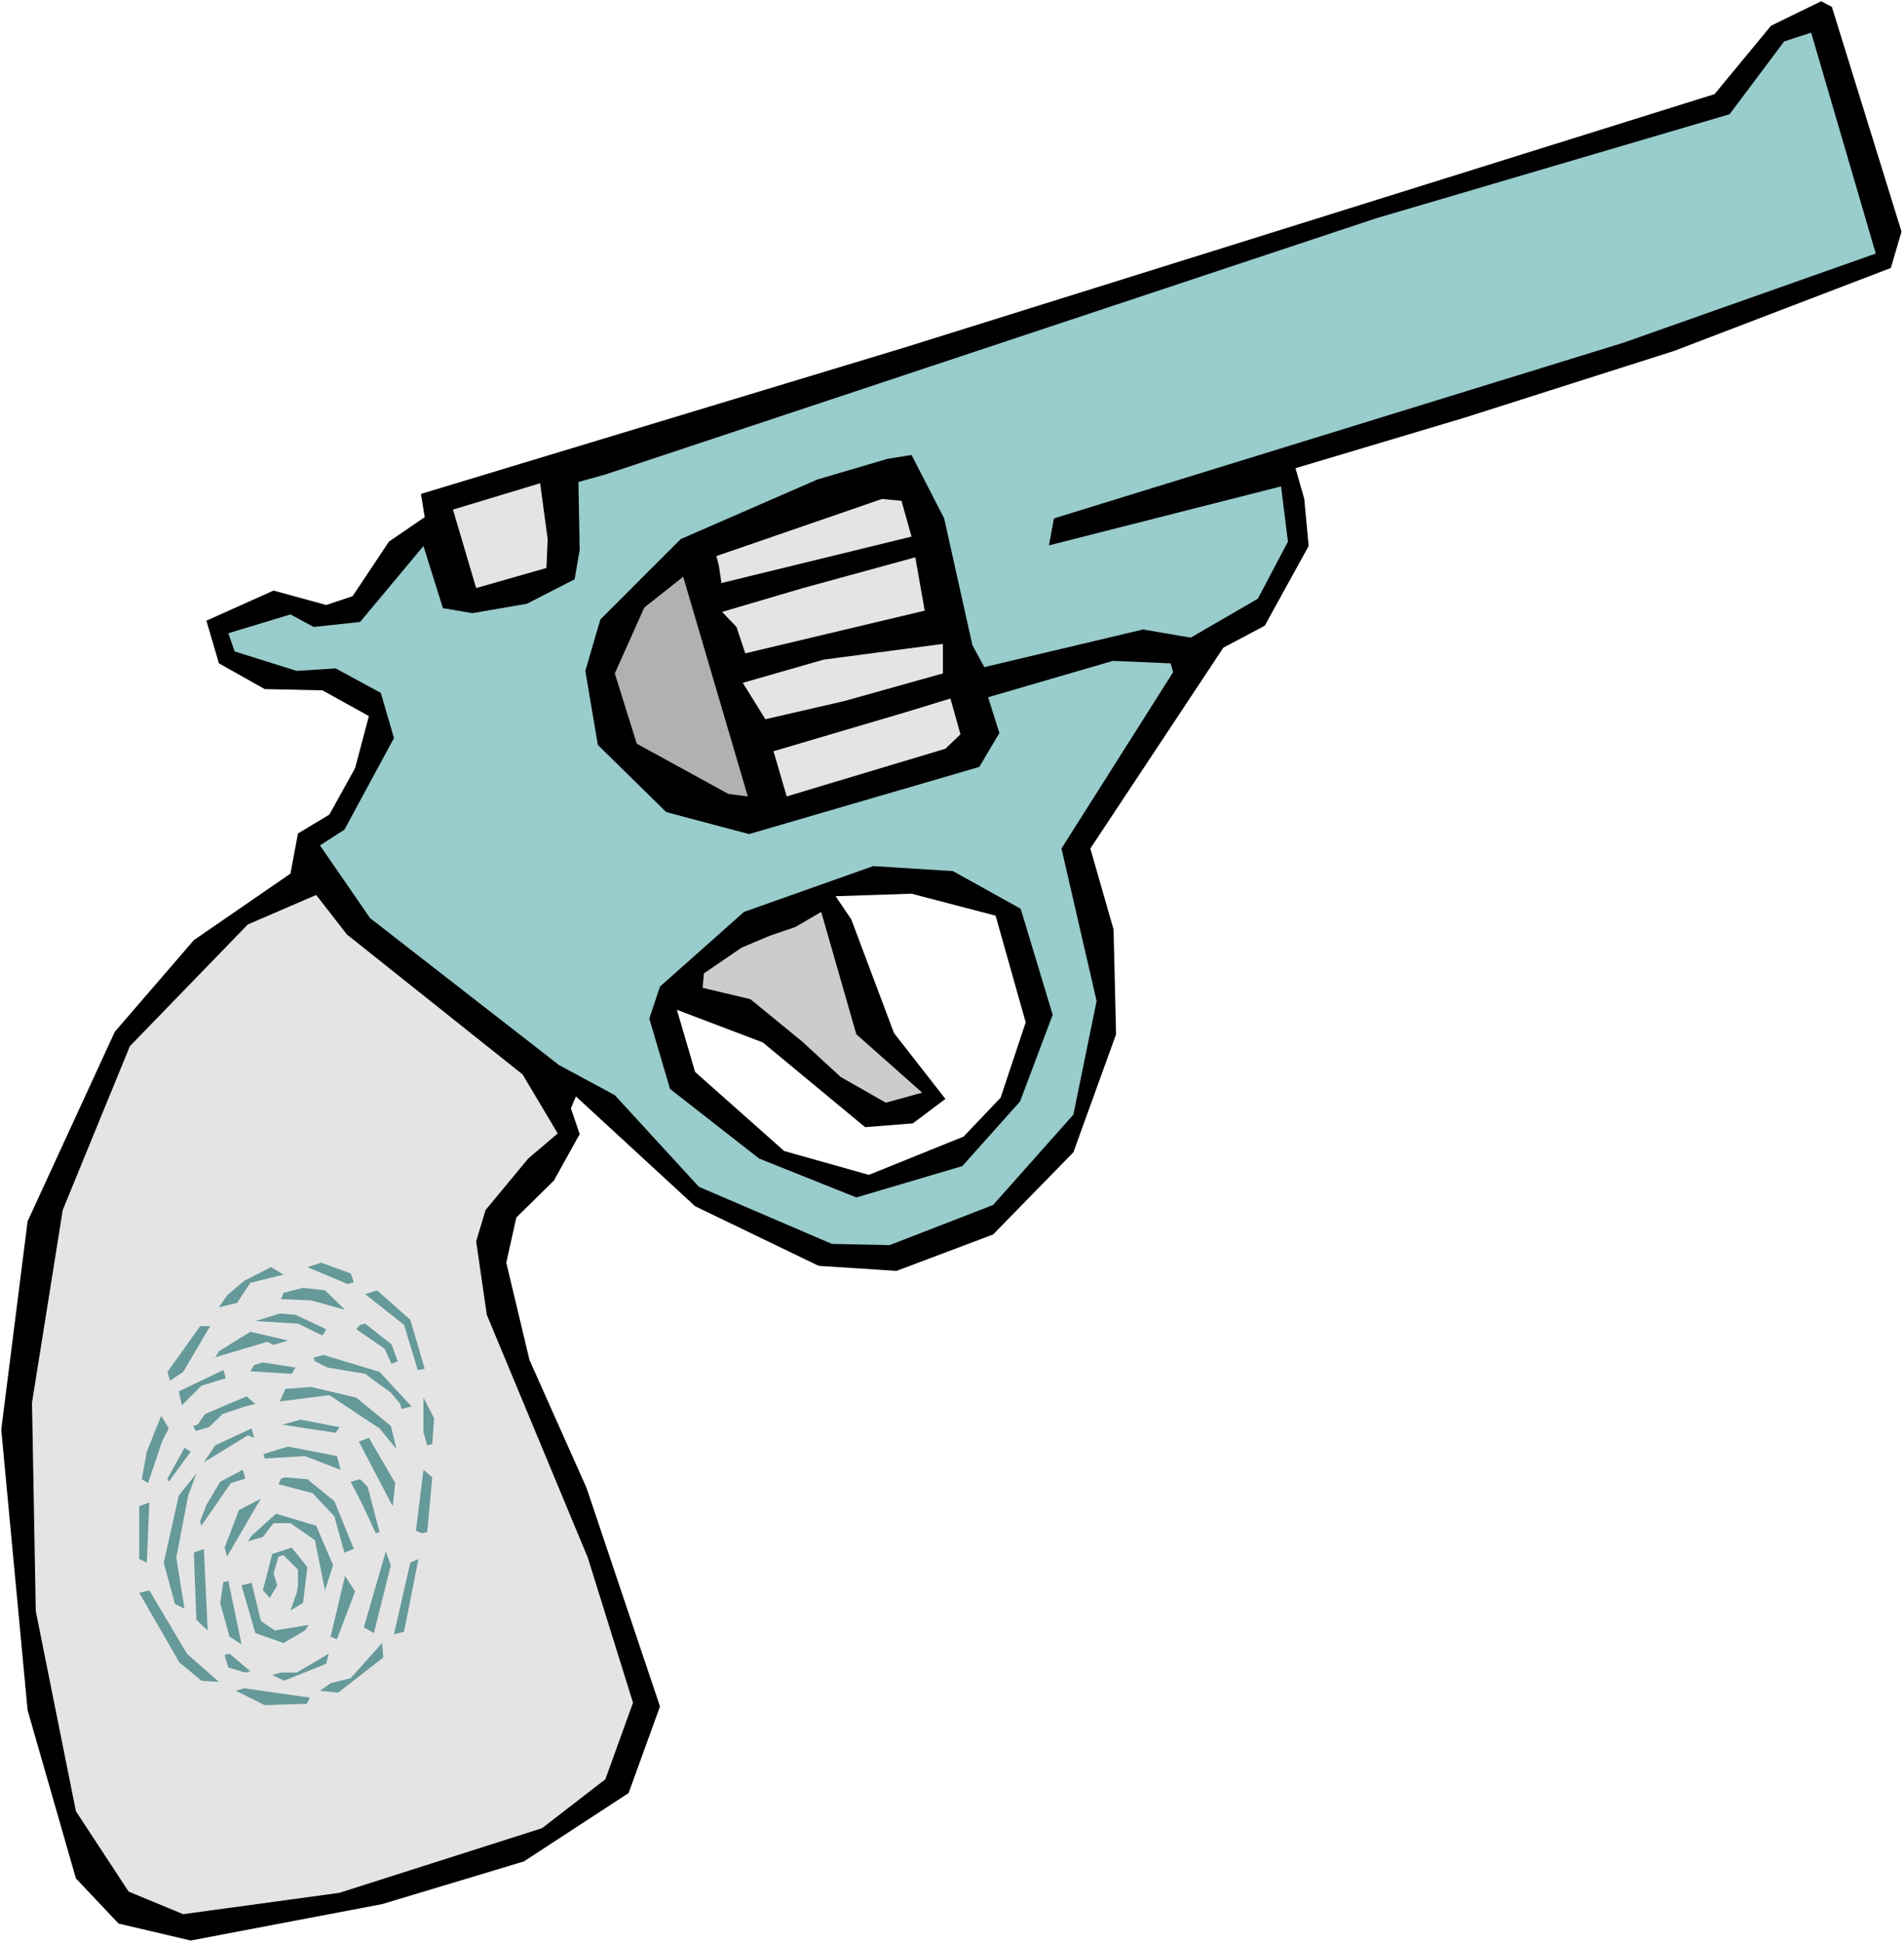 <?xml version="1.0" encoding="UTF-8" standalone="no"?>
<svg
   version="1.0"
   width="129.766mm"
   height="132.364mm"
   id="svg53"
   sodipodi:docname="Gun with Thumbprint.wmf"
   xmlns:inkscape="http://www.inkscape.org/namespaces/inkscape"
   xmlns:sodipodi="http://sodipodi.sourceforge.net/DTD/sodipodi-0.dtd"
   xmlns="http://www.w3.org/2000/svg"
   xmlns:svg="http://www.w3.org/2000/svg">
  <rect width="100%" height="100%" fill="#333333" stroke="none"/>
  <sodipodi:namedview
     id="namedview53"
     pagecolor="#ffffff"
     bordercolor="#000000"
     borderopacity="0.25"
     inkscape:showpageshadow="2"
     inkscape:pageopacity="0.0"
     inkscape:pagecheckerboard="0"
     inkscape:deskcolor="#d1d1d1"
     inkscape:document-units="mm" />
  <defs
     id="defs1">
    <pattern
       id="WMFhbasepattern"
       patternUnits="userSpaceOnUse"
       width="6"
       height="6"
       x="0"
       y="0" />
  </defs>
  <path
     style="fill:#ffffff;fill-opacity:1;fill-rule:evenodd;stroke:none"
     d="M 0,500.274 H 490.455 V 0 H 0 Z"
     id="path1" />
  <path
     style="fill:#000000;fill-opacity:1;fill-rule:evenodd;stroke:none"
     d="m 441.652,24.238 -208.787,65.281 -124.432,37.65 0.97,5.979 -9.211,6.302 -9.373,14.058 -6.787,2.262 -13.574,-3.716 -17.291,7.756 3.232,10.988 11.797,6.625 14.867,0.323 11.958,6.625 -3.555,13.412 -6.626,11.957 -8.08,4.848 -1.939,10.342 -24.886,17.128 -20.362,23.592 -22.462,48.799 -6.787,53.647 6.787,72.229 12.443,43.305 10.989,11.634 18.584,4.363 49.288,-9.372 36.522,-10.988 26.987,-17.613 8.08,-22.299 -18.907,-56.232 -14.706,-32.964 -5.979,-25.046 2.586,-11.634 9.696,-9.534 6.626,-11.957 -2.262,-6.625 1.293,-3.07 30.704,28.278 31.835,15.351 20.038,1.293 24.886,-9.372 20.685,-21.168 10.989,-30.378 -0.646,-26.985 -5.979,-20.845 34.259,-51.708 10.666,-5.656 11.312,-20.522 -1.131,-12.119 -2.262,-7.918 43.309,-12.927 54.298,-17.29 55.752,-21.33 2.747,-9.372 -17.938,-57.848 -2.747,-1.454 -12.928,6.302 z"
     id="path2" />
  <path
     style="fill:#99cccc;fill-opacity:1;fill-rule:evenodd;stroke:none"
     d="m 445.531,29.409 -91.142,26.823 -198.445,65.928 -6.949,1.939 0.323,17.451 -1.293,7.595 -12.282,6.302 -14.059,2.424 -7.595,-1.293 -5.01,-15.997 -16.322,19.552 -11.958,1.293 -5.979,-3.232 -15.998,4.848 1.616,4.686 15.998,5.009 10.019,-0.646 11.635,6.302 3.394,11.634 -12.766,23.592 -6.302,4.04 12.928,18.744 48.642,37.811 14.382,7.756 21.654,23.592 34.259,14.704 14.867,0.323 26.664,-10.342 20.685,-23.269 5.979,-29.247 -9.05,-39.266 28.765,-45.406 -0.646,-2.262 -14.867,-0.646 -32.158,9.372 2.909,9.21 -5.171,8.726 -59.307,17.29 -21.331,-5.656 -17.614,-17.29 -3.232,-19.067 3.878,-13.25 20.685,-20.683 35.229,-15.351 18.099,-5.332 6.141,-0.97 8.403,16.32 7.272,32.641 3.07,5.656 40.885,-9.695 12.282,2.101 17.291,-10.018 7.757,-14.704 -1.778,-14.22 -59.792,15.189 1.293,-6.948 L 418.22,88.227 483.183,65.281 466.539,8.403 459.59,10.665 Z"
     id="path3" />
  <path
     style="fill:#e4e4e4;fill-opacity:1;fill-rule:evenodd;stroke:none"
     d="m 122.654,151.407 18.099,-5.171 0.323,-7.433 -1.939,-14.381 -22.462,6.787 z"
     id="path4" />
  <path
     style="fill:#e4e4e4;fill-opacity:1;fill-rule:evenodd;stroke:none"
     d="m 185.193,145.752 0.646,4.363 48.965,-11.957 -2.586,-9.21 -5.01,-0.485 -42.662,14.704 z"
     id="path5" />
  <path
     style="fill:#b1b1b1;fill-opacity:1;fill-rule:evenodd;stroke:none"
     d="m 158.368,173.383 5.656,18.098 23.594,12.927 5.01,0.646 -16.645,-56.556 -10.019,7.918 z"
     id="path6" />
  <path
     style="fill:#e4e4e4;fill-opacity:1;fill-rule:evenodd;stroke:none"
     d="m 189.718,161.426 2.262,6.787 46.218,-10.988 -2.424,-13.735 -28.926,7.918 -20.846,6.14 z"
     id="path7" />
  <path
     style="fill:#e4e4e4;fill-opacity:1;fill-rule:evenodd;stroke:none"
     d="m 197.152,185.179 20.362,-4.686 25.371,-7.11 v -7.595 l -30.704,4.04 -20.846,5.979 z"
     id="path8" />
  <path
     style="fill:#e4e4e4;fill-opacity:1;fill-rule:evenodd;stroke:none"
     d="m 202.646,205.054 40.885,-12.281 3.878,-3.717 -2.586,-9.21 -11.635,3.555 -33.936,10.018 z"
     id="path9" />
  <path
     style="fill:#e4e4e4;fill-opacity:1;fill-rule:evenodd;stroke:none"
     d="m 33.451,269.366 -17.291,42.174 -7.918,49.607 0.97,53.647 10.342,51.546 13.574,20.683 14.059,5.817 40.238,-5.494 52.197,-16.643 16.322,-12.604 7.11,-19.714 -11.635,-37.327 -26.018,-62.534 -2.747,-18.906 2.424,-8.079 10.989,-13.25 7.595,-6.463 -9.05,-15.189 -45.248,-36.034 -7.918,-10.18 -17.614,7.595 z"
     id="path10" />
  <path
     style="fill:#000000;fill-opacity:1;fill-rule:evenodd;stroke:none"
     d="m 170.003,254.015 -2.747,8.241 5.333,18.098 22.947,17.936 25.048,10.018 27.31,-8.079 14.867,-16.643 8.403,-22.299 -8.242,-27.308 -17.453,-9.695 -20.523,-1.293 -33.29,11.796 z"
     id="path11" />
  <path
     style="fill:#ffffff;fill-opacity:1;fill-rule:evenodd;stroke:none"
     d="m 230.28,265.973 13.251,16.967 -8.403,6.302 -12.282,0.97 -26.341,-21.814 -22.139,-8.403 4.686,15.997 22.947,20.36 21.816,6.14 24.402,-9.857 9.534,-10.018 6.464,-19.39 -7.757,-27.47 -21.654,-5.656 -19.554,0.646 4.04,5.979 z"
     id="path12" />
  <path
     style="fill:#cccccc;fill-opacity:1;fill-rule:evenodd;stroke:none"
     d="m 191.011,243.997 -9.696,6.625 -0.323,3.716 12.282,2.909 13.251,10.826 10.019,9.21 11.635,6.625 9.373,-2.585 -16.968,-15.028 -9.05,-31.51 -6.626,3.878 -6.626,2.262 z"
     id="path13" />
  <path
     style="fill:#669999;fill-opacity:1;fill-rule:evenodd;stroke:none"
     d="m 58.499,333.516 -2.101,3.07 4.686,-1.131 3.394,-5.171 8.565,-2.101 -3.232,-1.939 -6.949,3.555 z"
     id="path14" />
  <path
     style="fill:#669999;fill-opacity:1;fill-rule:evenodd;stroke:none"
     d="m 89.526,330.607 1.616,-0.485 -0.808,-2.262 -7.595,-2.747 -3.555,1.131 z"
     id="path15" />
  <path
     style="fill:#669999;fill-opacity:1;fill-rule:evenodd;stroke:none"
     d="m 72.397,334.486 7.757,0.323 8.726,2.424 -5.171,-5.009 -5.656,-0.646 -5.01,1.293 z"
     id="path16" />
  <path
     style="fill:#669999;fill-opacity:1;fill-rule:evenodd;stroke:none"
     d="m 43.147,353.23 0.646,2.262 3.394,-2.262 6.949,-11.796 h -2.586 z"
     id="path17" />
  <path
     style="fill:#669999;fill-opacity:1;fill-rule:evenodd;stroke:none"
     d="m 76.76,340.787 6.302,3.07 0.97,-1.616 -7.918,-3.717 -4.04,-0.323 -6.302,1.939 z"
     id="path18" />
  <path
     style="fill:#669999;fill-opacity:1;fill-rule:evenodd;stroke:none"
     d="m 104.07,341.111 3.555,11.634 1.778,-0.323 -3.717,-12.604 -8.565,-7.595 -3.07,0.97 z"
     id="path19" />
  <path
     style="fill:#669999;fill-opacity:1;fill-rule:evenodd;stroke:none"
     d="m 55.429,349.513 -1.293,0.323 14.706,-4.363 1.616,0.808 3.717,-1.131 -9.696,-2.262 -8.08,5.009 z"
     id="path20" />
  <path
     style="fill:#669999;fill-opacity:1;fill-rule:evenodd;stroke:none"
     d="m 91.789,342.242 7.272,5.009 1.778,3.878 1.616,-0.646 -1.616,-4.363 -6.787,-5.332 -1.293,0.323 z"
     id="path21" />
  <path
     style="fill:#669999;fill-opacity:1;fill-rule:evenodd;stroke:none"
     d="m 46.864,361.794 5.01,-5.009 6.302,-1.939 -0.646,-2.101 -11.474,5.494 z"
     id="path22" />
  <path
     style="fill:#669999;fill-opacity:1;fill-rule:evenodd;stroke:none"
     d="m 64.478,353.068 10.666,0.646 0.97,-1.616 -8.403,-1.293 -2.262,0.646 z"
     id="path23" />
  <path
     style="fill:#669999;fill-opacity:1;fill-rule:evenodd;stroke:none"
     d="m 81.123,350.483 3.232,1.616 9.696,1.616 6.626,4.848 2.424,2.909 0.323,1.293 2.586,-0.646 -8.242,-8.887 -14.382,-4.363 -2.586,0.646 z"
     id="path24" />
  <path
     style="fill:#669999;fill-opacity:1;fill-rule:evenodd;stroke:none"
     d="m 50.904,366.803 -1.131,0.323 0.646,1.293 3.394,-0.97 3.555,-3.393 5.818,-1.939 2.586,-0.646 -2.262,-1.939 -10.666,4.524 z"
     id="path25" />
  <path
     style="fill:#669999;fill-opacity:1;fill-rule:evenodd;stroke:none"
     d="m 36.522,380.861 1.616,0.97 3.717,-10.988 1.616,-3.07 -1.939,-3.232 -3.717,9.21 z"
     id="path26" />
  <path
     style="fill:#669999;fill-opacity:1;fill-rule:evenodd;stroke:none"
     d="m 84.84,359.208 12.928,8.564 4.363,5.332 -1.454,-5.979 -8.888,-7.271 -11.635,-2.747 -6.626,0.485 -1.454,3.232 z"
     id="path27" />
  <path
     style="fill:#669999;fill-opacity:1;fill-rule:evenodd;stroke:none"
     d="m 52.52,376.498 11.312,-6.948 1.616,0.646 -0.646,-2.424 -9.373,4.363 z"
     id="path28" />
  <path
     style="fill:#669999;fill-opacity:1;fill-rule:evenodd;stroke:none"
     d="m 43.47,381.507 5.656,-7.756 -1.616,-0.97 -4.363,7.918 z"
     id="path29" />
  <path
     style="fill:#669999;fill-opacity:1;fill-rule:evenodd;stroke:none"
     d="m 86.456,368.904 0.97,-1.454 -10.019,-1.939 -4.686,1.293 z"
     id="path30" />
  <path
     style="fill:#669999;fill-opacity:1;fill-rule:evenodd;stroke:none"
     d="m 110.049,372.135 1.293,-0.323 0.485,-6.625 -2.747,-5.332 v 8.887 z"
     id="path31" />
  <path
     style="fill:#669999;fill-opacity:1;fill-rule:evenodd;stroke:none"
     d="m 68.195,375.529 10.342,-0.646 9.211,3.555 -0.97,-3.555 -12.605,-2.424 -6.302,1.939 z"
     id="path32" />
  <path
     style="fill:#669999;fill-opacity:1;fill-rule:evenodd;stroke:none"
     d="m 42.178,402.352 2.909,10.665 2.424,1.131 -2.101,-13.089 3.07,-15.997 2.101,-5.656 -4.525,5.656 z"
     id="path33" />
  <path
     style="fill:#669999;fill-opacity:1;fill-rule:evenodd;stroke:none"
     d="m 53.166,387.486 -1.616,4.201 0.323,1.131 7.595,-10.988 3.717,-1.131 -0.646,-2.262 -5.818,3.07 z"
     id="path34" />
  <path
     style="fill:#669999;fill-opacity:1;fill-rule:evenodd;stroke:none"
     d="m 101.161,387.809 0.646,-5.979 -6.787,-11.634 -2.586,0.97 z"
     id="path35" />
  <path
     style="fill:#669999;fill-opacity:1;fill-rule:evenodd;stroke:none"
     d="m 35.875,401.383 1.939,0.97 0.646,-15.512 -2.586,0.97 z"
     id="path36" />
  <path
     style="fill:#669999;fill-opacity:1;fill-rule:evenodd;stroke:none"
     d="m 71.75,382.154 8.726,2.262 5.656,5.979 2.586,9.372 2.424,-0.97 -5.01,-12.281 -6.949,-5.656 -5.656,-0.485 -1.131,0.323 z"
     id="path37" />
  <path
     style="fill:#669999;fill-opacity:1;fill-rule:evenodd;stroke:none"
     d="m 57.853,398.474 0.646,2.262 7.918,-13.573 0.808,-1.293 -5.656,2.909 z"
     id="path38" />
  <path
     style="fill:#669999;fill-opacity:1;fill-rule:evenodd;stroke:none"
     d="m 93.405,387.486 3.394,7.271 0.97,-0.323 -3.07,-11.634 -1.939,-1.939 -2.424,0.646 z"
     id="path39" />
  <path
     style="fill:#669999;fill-opacity:1;fill-rule:evenodd;stroke:none"
     d="m 108.757,394.758 1.293,-0.323 1.293,-14.058 -2.262,-1.939 -1.939,15.674 z"
     id="path40" />
  <path
     style="fill:#669999;fill-opacity:1;fill-rule:evenodd;stroke:none"
     d="m 63.832,396.858 3.878,-1.131 2.747,-3.555 h 4.363 l 6.302,4.363 2.586,12.927 2.101,-6.463 -4.363,-10.18 -10.342,-3.07 -6.302,5.656 z"
     id="path41" />
  <path
     style="fill:#669999;fill-opacity:1;fill-rule:evenodd;stroke:none"
     d="m 50.581,417.057 2.909,2.747 -0.97,-21.006 -2.586,0.97 z"
     id="path42" />
  <path
     style="fill:#669999;fill-opacity:1;fill-rule:evenodd;stroke:none"
     d="m 67.71,409.462 1.778,1.939 1.939,-3.232 -0.97,-3.07 1.293,-4.363 1.293,-0.323 3.717,3.716 v 4.04 l -0.323,1.939 -1.616,4.524 3.232,-1.939 1.131,-9.21 -4.04,-5.009 -5.01,1.616 z"
     id="path43" />
  <path
     style="fill:#669999;fill-opacity:1;fill-rule:evenodd;stroke:none"
     d="m 46.218,428.045 3.555,2.909 2.101,1.777 4.525,0.323 -8.242,-7.271 -9.696,-16.32 -2.586,0.646 z"
     id="path44" />
  <path
     style="fill:#669999;fill-opacity:1;fill-rule:evenodd;stroke:none"
     d="m 56.722,412.694 2.424,8.726 3.07,1.939 -3.394,-16.32 -1.293,0.323 z"
     id="path45" />
  <path
     style="fill:#669999;fill-opacity:1;fill-rule:evenodd;stroke:none"
     d="m 65.771,420.45 7.272,2.585 5.494,-3.232 0.97,-1.454 -8.726,1.454 -3.555,-2.424 -2.424,-9.857 -2.586,0.646 z"
     id="path46" />
  <path
     style="fill:#669999;fill-opacity:1;fill-rule:evenodd;stroke:none"
     d="m 96.313,420.45 4.363,-17.451 -1.293,-3.555 -5.656,19.552 z"
     id="path47" />
  <path
     style="fill:#669999;fill-opacity:1;fill-rule:evenodd;stroke:none"
     d="m 101.485,420.773 2.586,-0.646 3.717,-18.744 -2.101,0.97 z"
     id="path48" />
  <path
     style="fill:#669999;fill-opacity:1;fill-rule:evenodd;stroke:none"
     d="m 86.779,422.066 4.686,-12.281 -2.586,-4.04 -3.717,15.674 z"
     id="path49" />
  <path
     style="fill:#669999;fill-opacity:1;fill-rule:evenodd;stroke:none"
     d="m 58.822,429.337 4.363,1.293 1.293,-0.323 -5.333,-4.524 -1.293,0.323 z"
     id="path50" />
  <path
     style="fill:#669999;fill-opacity:1;fill-rule:evenodd;stroke:none"
     d="m 72.397,430.63 -2.262,0.646 3.07,1.454 10.827,-4.363 0.646,-2.585 -8.242,4.848 z"
     id="path51" />
  <path
     style="fill:#669999;fill-opacity:1;fill-rule:evenodd;stroke:none"
     d="m 85.163,433.377 -2.747,1.939 4.686,0.485 11.635,-9.049 -0.323,-3.717 -8.08,9.049 z"
     id="path52" />
  <path
     style="fill:#669999;fill-opacity:1;fill-rule:evenodd;stroke:none"
     d="m 68.195,439.032 9.534,-0.323 h 1.293 l 0.808,-1.616 -16.968,-2.424 -2.101,0.646 z"
     id="path53" />
</svg>
